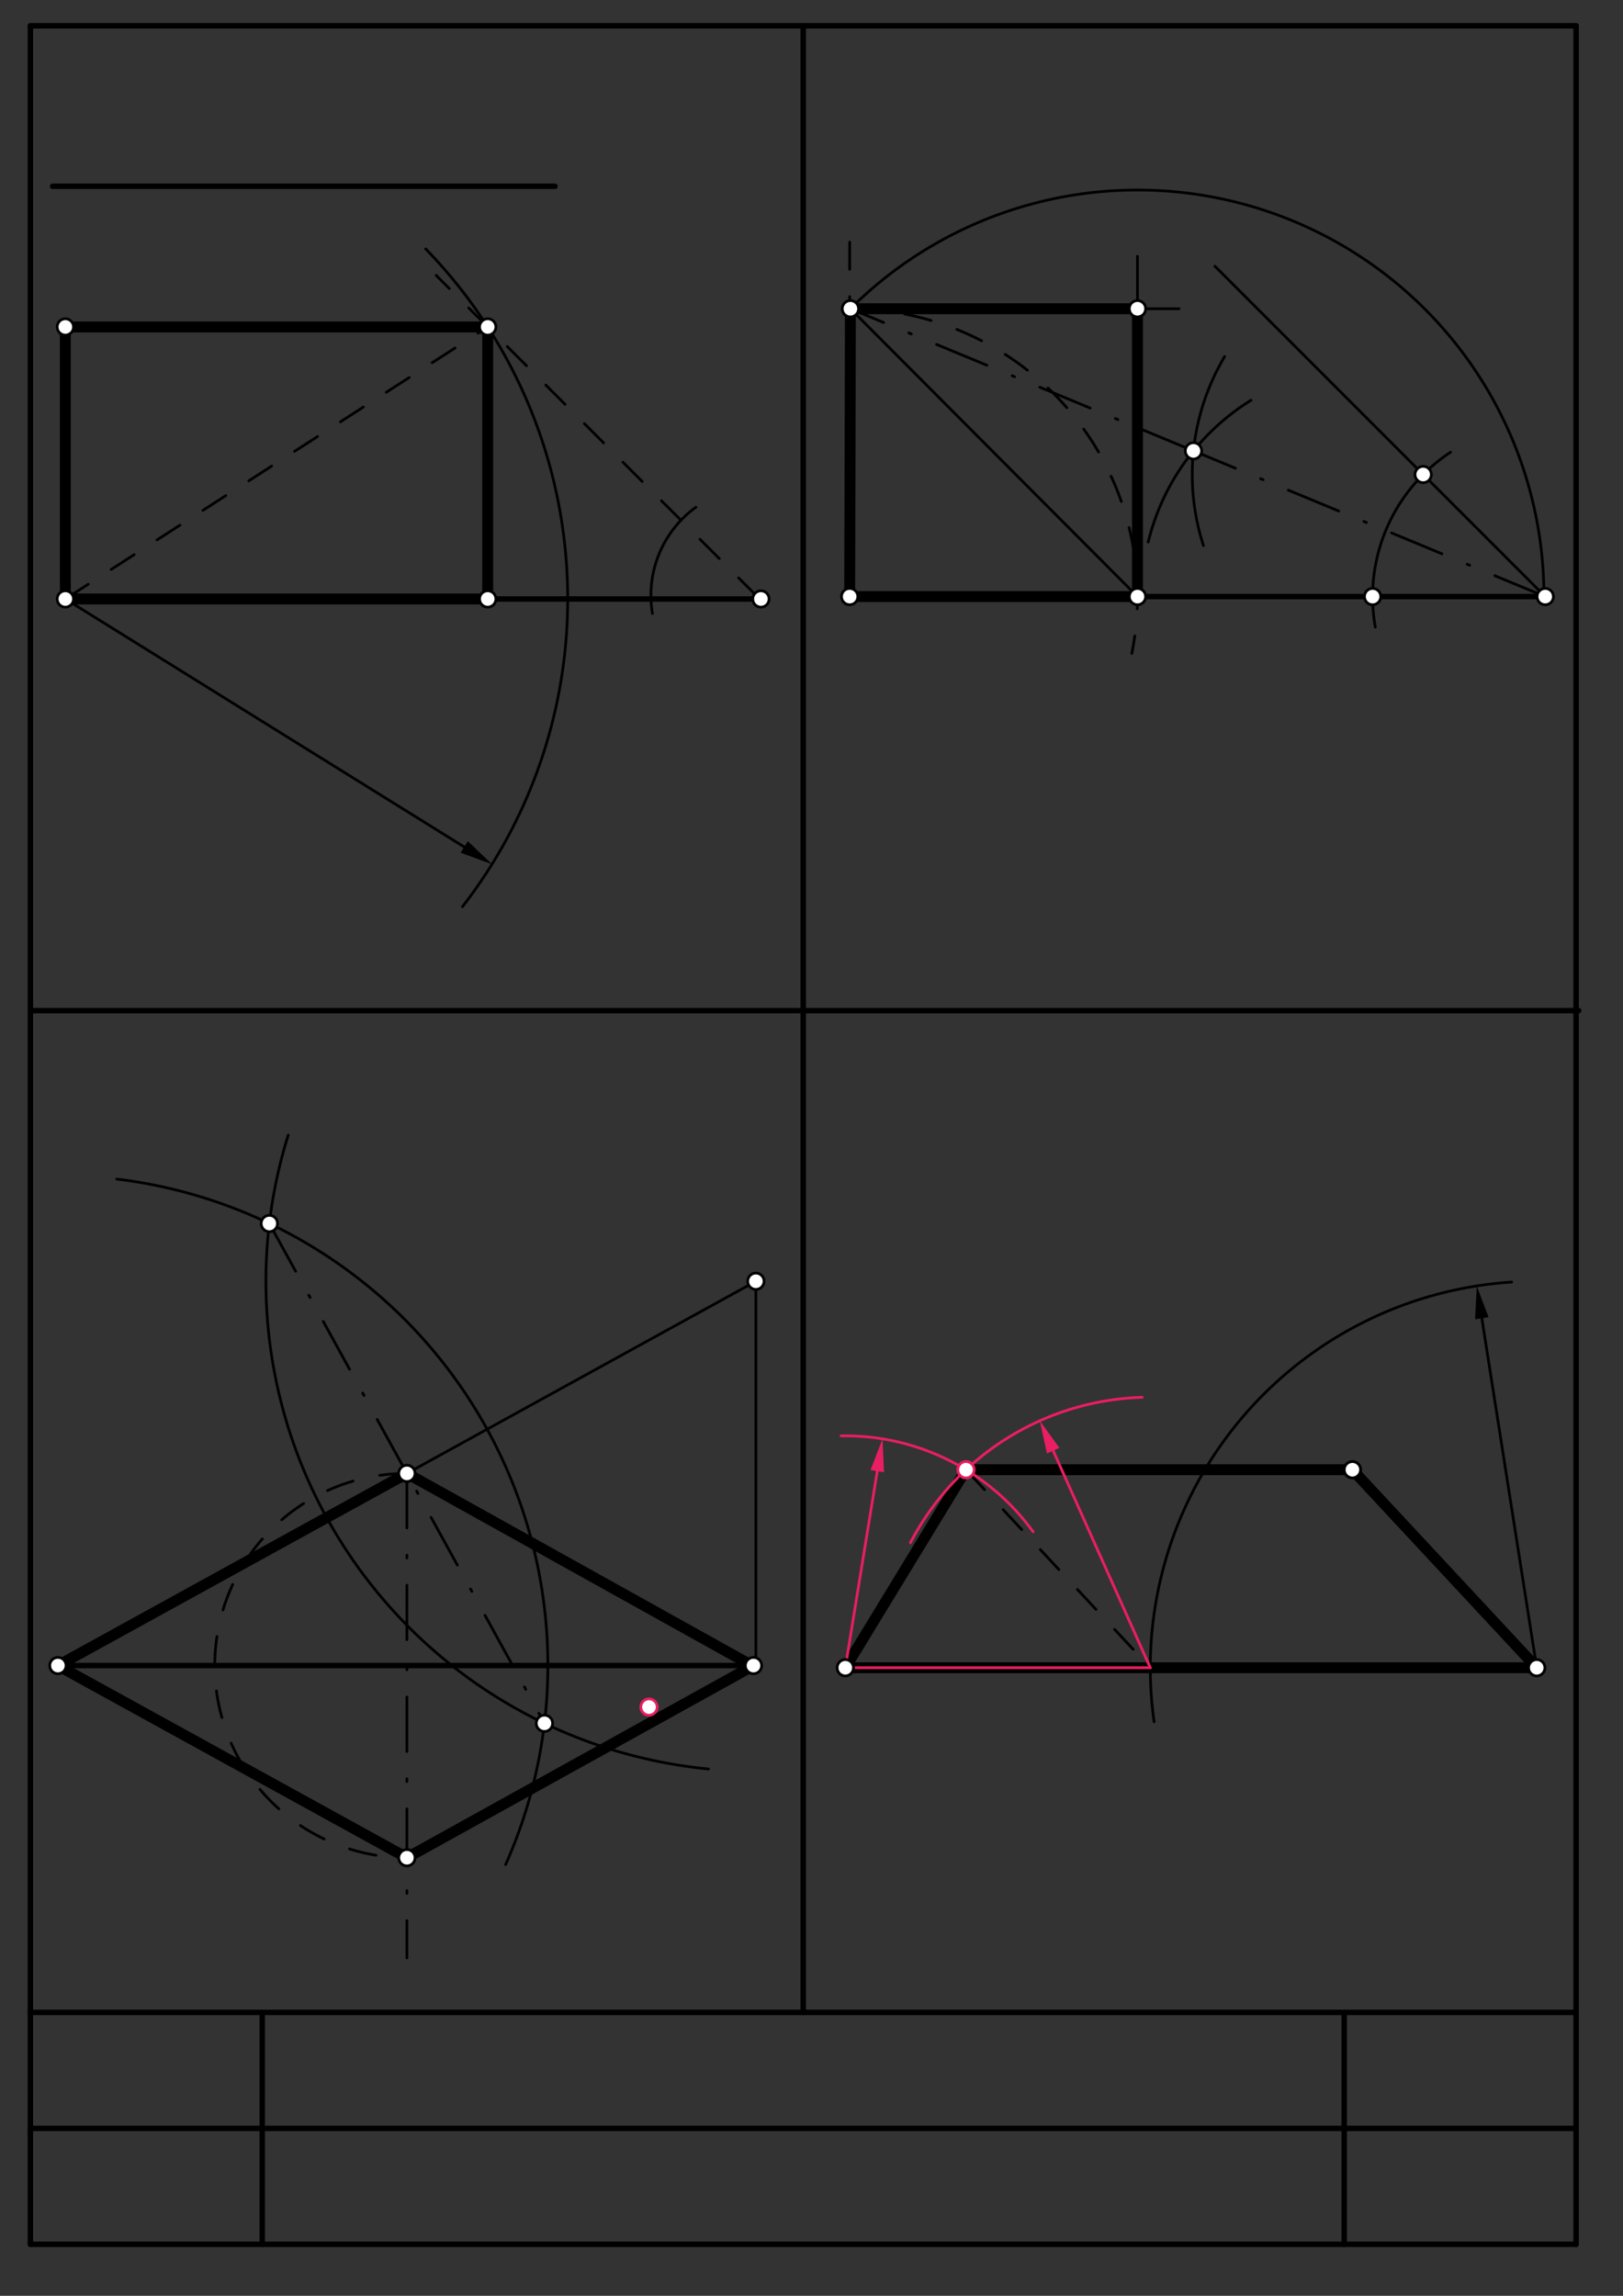 <svg xmlns="http://www.w3.org/2000/svg" class="svg--1it" height="100%" preserveAspectRatio="xMidYMid meet" viewBox="0 0 595.276 841.89" width="100%"><rect x="0" y="0" width="595.276" height="841.89" fill="#333333" stroke="none"/><defs><marker id="marker-arrow" markerHeight="16" markerUnits="userSpaceOnUse" markerWidth="24" orient="auto-start-reverse" refX="24" refY="4" viewBox="0 0 24 8"><path d="M 0 0 L 24 4 L 0 8 z" stroke="inherit"></path></marker></defs><g class="aux-layer--1FB"><g class="element--2qn"><line stroke="#000000" stroke-dasharray="none" stroke-linecap="round" stroke-width="4" x1="354.299" x2="496.032" y1="538.962" y2="538.962"></line></g><g class="element--2qn"><line stroke="#000000" stroke-dasharray="none" stroke-linecap="round" stroke-width="4" x1="496.032" x2="563.638" y1="538.962" y2="611.575"></line></g><g class="element--2qn"><line stroke="#000000" stroke-dasharray="none" stroke-linecap="round" stroke-width="4" x1="563.637" x2="310.038" y1="611.575" y2="611.575"></line></g><g class="element--2qn"><line stroke="#000000" stroke-dasharray="none" stroke-linecap="round" stroke-width="4" x1="310.038" x2="354.299" y1="611.575" y2="538.962"></line></g><g class="element--2qn"><circle cx="496.032" cy="538.962" r="3" stroke="#000000" stroke-width="1" fill="#ffffff"></circle>}</g><g class="element--2qn"><circle cx="496.032" cy="538.962" r="3" stroke="#000000" stroke-width="1" fill="#ffffff"></circle>}</g></g><g class="main-layer--3Vd"><g class="element--2qn"><line stroke="#000000" stroke-dasharray="none" stroke-linecap="round" stroke-width="2" x1="11.141" x2="11.141" y1="9.469" y2="823.012"></line></g><g class="element--2qn"><line stroke="#000000" stroke-dasharray="none" stroke-linecap="round" stroke-width="2" x1="11.141" x2="578.07" y1="9.469" y2="9.469"></line></g><g class="element--2qn"><line stroke="#000000" stroke-dasharray="none" stroke-linecap="round" stroke-width="2" x1="11.141" x2="578.07" y1="823.012" y2="823.012"></line></g><g class="element--2qn"><line stroke="#000000" stroke-dasharray="none" stroke-linecap="round" stroke-width="2" x1="578.07" x2="578.07" y1="823.012" y2="9.469"></line></g><g class="element--2qn"><line stroke="#000000" stroke-dasharray="none" stroke-linecap="round" stroke-width="2" x1="96.18" x2="96.18" y1="823.012" y2="737.973"></line></g><g class="element--2qn"><line stroke="#000000" stroke-dasharray="none" stroke-linecap="round" stroke-width="2" x1="493.03" x2="493.03" y1="823.012" y2="737.973"></line></g><g class="element--2qn"><line stroke="#000000" stroke-dasharray="none" stroke-linecap="round" stroke-width="2" x1="96.18" x2="493.03" y1="737.973" y2="737.973"></line></g><g class="element--2qn"><line stroke="#000000" stroke-dasharray="none" stroke-linecap="round" stroke-width="2" x1="96.18" x2="11.141" y1="737.973" y2="737.973"></line></g><g class="element--2qn"><line stroke="#000000" stroke-dasharray="none" stroke-linecap="round" stroke-width="2" x1="493.03" x2="578.07" y1="737.973" y2="737.973"></line></g><g class="element--2qn"><line stroke="#000000" stroke-dasharray="none" stroke-linecap="round" stroke-width="2" x1="11.141" x2="578.07" y1="780.492" y2="780.492"></line></g><g class="element--2qn"><line stroke="#000000" stroke-dasharray="none" stroke-linecap="round" stroke-width="2" x1="12.088" x2="579.017" y1="370.606" y2="370.606"></line></g><g class="element--2qn"><line stroke="#000000" stroke-dasharray="none" stroke-linecap="round" stroke-width="2" x1="294.605" x2="294.605" y1="737.973" y2="9.469"></line></g><g class="element--2qn"><line stroke="#000000" stroke-dasharray="none" stroke-linecap="round" stroke-width="2" x1="23.969" x2="279.087" y1="219.646" y2="219.646"></line></g><g class="element--2qn"><line stroke="#000000" stroke-dasharray="none" stroke-linecap="round" stroke-width="2" x1="19.302" x2="203.554" y1="68.312" y2="68.312"></line></g><g class="element--2qn"><line stroke="#000000" stroke-dasharray="none" stroke-linecap="round" stroke-width="2" x1="311.638" x2="566.756" y1="218.775" y2="218.775"></line></g><g class="element--2qn"><line stroke="#000000" stroke-dasharray="none" stroke-linecap="round" stroke-width="2" x1="21.238" x2="276.356" y1="610.775" y2="610.775"></line></g><g class="element--2qn"><line stroke="#000000" stroke-dasharray="10" stroke-linecap="round" stroke-width="2" x1="310.838" x2="565.956" y1="611.575" y2="611.575"></line></g><g class="element--2qn"><line stroke="#000000" stroke-dasharray="10" stroke-linecap="round" stroke-width="1" x1="277.969" x2="159.969" y1="218.979" y2="100.979"></line></g><g class="element--2qn"><line stroke="#000000" stroke-dasharray="none" stroke-linecap="round" stroke-width="1" x1="23.969" x2="170.26" y1="219.646" y2="310.584"></line><path d="M180.451,316.919 l12,2.5 l0,-5 z" fill="#000000" stroke="#000000" stroke-width="0" transform="rotate(211.866, 180.451, 316.919)"></path></g><g class="element--2qn"><path d="M 169.62 332.493 A 184.252 184.252 0 0 0 156.147 91.28" fill="none" stroke="#000000" stroke-dasharray="none" stroke-linecap="round" stroke-width="1"></path></g><g class="element--2qn"><line stroke="#000000" stroke-dasharray="none" stroke-linecap="round" stroke-width="4" x1="178.881" x2="178.881" y1="119.892" y2="219.646"></line></g><g class="element--2qn"><line stroke="#000000" stroke-dasharray="10" stroke-linecap="round" stroke-width="1" x1="23.969" x2="178.881" y1="219.646" y2="119.892"></line></g><g class="element--2qn"><line stroke="#000000" stroke-dasharray="none" stroke-linecap="round" stroke-width="4" x1="23.969" x2="23.969" y1="219.646" y2="119.892"></line></g><g class="element--2qn"><line stroke="#000000" stroke-dasharray="none" stroke-linecap="round" stroke-width="4" x1="23.969" x2="178.881" y1="119.892" y2="119.892"></line></g><g class="element--2qn"><line stroke="#000000" stroke-dasharray="none" stroke-linecap="round" stroke-width="4" x1="23.969" x2="178.881" y1="219.646" y2="219.646"></line></g><g class="element--2qn"><path d="M 239.302 224.979 A 39.894 39.894 0 0 1 255.219 186.014" fill="none" stroke="#000000" stroke-dasharray="none" stroke-linecap="round" stroke-width="1"></path></g><g class="element--2qn"><line stroke="#000000" stroke-dasharray="10" stroke-linecap="round" stroke-width="1" x1="311.638" x2="311.638" y1="218.775" y2="88.375"></line></g><g class="element--2qn"><line stroke="#000000" stroke-dasharray="none" stroke-linecap="round" stroke-width="1" x1="566.756" x2="445.597" y1="218.775" y2="97.616"></line></g><g class="element--2qn"><path d="M 504.438 229.975 A 63.317 63.317 0 0 1 532.056 165.814" fill="none" stroke="#000000" stroke-dasharray="none" stroke-linecap="round" stroke-width="1"></path></g><g class="element--2qn"><path d="M 458.837 146.775 A 84.695 84.695 0 0 0 421.139 198.773" fill="none" stroke="#000000" stroke-dasharray="none" stroke-linecap="round" stroke-width="1"></path></g><g class="element--2qn"><path d="M 441.397 200.065 A 84.696 84.696 0 0 1 449.173 130.737" fill="none" stroke="#000000" stroke-dasharray="none" stroke-linecap="round" stroke-width="1"></path></g><g class="element--2qn"><line stroke="#000000" stroke-dasharray="20, 10, 1, 10" stroke-linecap="round" stroke-width="1" x1="566.756" x2="437.733" y1="218.775" y2="165.334"></line></g><g class="element--2qn"><line stroke="#000000" stroke-dasharray="20, 10, 1, 10" stroke-linecap="round" stroke-width="1" x1="437.733" x2="311.907" y1="165.334" y2="113.217"></line></g><g class="element--2qn"><path d="M 311.907 113.217 A 105.558 105.558 0 0 1 415.117 239.62" fill="none" stroke="#000000" stroke-dasharray="10" stroke-linecap="round" stroke-width="1"></path></g><g class="element--2qn"><line stroke="#000000" stroke-dasharray="none" stroke-linecap="round" stroke-width="1" x1="311.907" x2="432.438" y1="113.217" y2="113.217"></line></g><g class="element--2qn"><line stroke="#000000" stroke-dasharray="none" stroke-linecap="round" stroke-width="1" x1="417.196" x2="417.196" y1="218.775" y2="93.975"></line></g><g class="element--2qn"><line stroke="#000000" stroke-dasharray="none" stroke-linecap="round" stroke-width="1" x1="417.196" x2="311.907" y1="218.775" y2="113.217"></line></g><g class="element--2qn"><path d="M 311.907 113.217 A 149.091 149.091 0 0 1 566.287 218.775" fill="none" stroke="#000000" stroke-dasharray="none" stroke-linecap="round" stroke-width="1"></path></g><g class="element--2qn"><line stroke="#000000" stroke-dasharray="none" stroke-linecap="round" stroke-width="4" x1="311.638" x2="417.196" y1="218.775" y2="218.775"></line></g><g class="element--2qn"><line stroke="#000000" stroke-dasharray="none" stroke-linecap="round" stroke-width="4" x1="417.196" x2="417.196" y1="218.775" y2="113.217"></line></g><g class="element--2qn"><line stroke="#000000" stroke-dasharray="none" stroke-linecap="round" stroke-width="4" x1="417.196" x2="311.907" y1="113.217" y2="113.217"></line></g><g class="element--2qn"><line stroke="#000000" stroke-dasharray="none" stroke-linecap="round" stroke-width="4" x1="311.907" x2="311.638" y1="113.217" y2="218.775"></line></g><g class="element--2qn"><line stroke="#000000" stroke-dasharray="none" stroke-linecap="round" stroke-width="1" x1="277.238" x2="277.238" y1="611.575" y2="469.843"></line></g><g class="element--2qn"><line stroke="#000000" stroke-dasharray="none" stroke-linecap="round" stroke-width="1" x1="21.238" x2="277.238" y1="610.775" y2="469.843"></line></g><g class="element--2qn"><path d="M 42.838 432.375 A 179.703 179.703 0 0 1 185.452 683.759" fill="none" stroke="#000000" stroke-dasharray="none" stroke-linecap="round" stroke-width="1"></path></g><g class="element--2qn"><path d="M 105.706 416.271 A 179.702 179.702 0 0 0 259.862 648.703" fill="none" stroke="#000000" stroke-dasharray="none" stroke-linecap="round" stroke-width="1"></path></g><g class="element--2qn"><line stroke="#000000" stroke-dasharray="20, 10, 1, 10" stroke-linecap="round" stroke-width="1" x1="98.787" x2="199.688" y1="448.667" y2="631.951"></line></g><g class="element--2qn"><line stroke="#000000" stroke-dasharray="20, 10, 1, 10" stroke-linecap="round" stroke-width="1" x1="149.238" x2="149.238" y1="540.309" y2="717.975"></line></g><g class="element--2qn"><path d="M 149.238 540.309 A 70.466 70.466 0 0 0 149.238 681.241" fill="none" stroke="#000000" stroke-dasharray="10" stroke-linecap="round" stroke-width="1"></path></g><g class="element--2qn"><line stroke="#000000" stroke-dasharray="none" stroke-linecap="round" stroke-width="4" x1="276.356" x2="149.238" y1="610.775" y2="681.241"></line></g><g class="element--2qn"><line stroke="#000000" stroke-dasharray="none" stroke-linecap="round" stroke-width="4" x1="149.238" x2="21.238" y1="681.241" y2="610.775"></line></g><g class="element--2qn"><line stroke="#000000" stroke-dasharray="none" stroke-linecap="round" stroke-width="4" x1="21.238" x2="149.238" y1="610.775" y2="540.309"></line></g><g class="element--2qn"><line stroke="#000000" stroke-dasharray="none" stroke-linecap="round" stroke-width="4" x1="149.238" x2="277.237" y1="540.309" y2="611.575"></line></g><g class="element--2qn"><line stroke="#000000" stroke-dasharray="none" stroke-linecap="round" stroke-width="1" x1="563.638" x2="543.498" y1="611.575" y2="483.415"></line><path d="M541.635,471.561 l12,2.5 l0,-5 z" fill="#000000" stroke="#000000" stroke-width="0" transform="rotate(81.069, 541.635, 471.561)"></path></g><g class="element--2qn"><path d="M 554.432 470.142 A 141.732 141.732 0 0 0 423.298 631.397" fill="none" stroke="#000000" stroke-dasharray="none" stroke-linecap="round" stroke-width="1"></path></g><g class="element--2qn"><line stroke="#E91E63" stroke-dasharray="none" stroke-linecap="round" stroke-width="1" x1="421.905" x2="309.238" y1="611.575" y2="611.575"></line></g><g class="element--2qn"><line stroke="#E91E63" stroke-dasharray="none" stroke-linecap="round" stroke-width="1" x1="310.038" x2="321.76" y1="611.575" y2="539.482"></line><path d="M323.686,527.638 l12,2.5 l0,-5 z" fill="#E91E63" stroke="#E91E63" stroke-width="0" transform="rotate(99.236, 323.686, 527.638)"></path></g><g class="element--2qn"><line stroke="#E91E63" stroke-dasharray="none" stroke-linecap="round" stroke-width="1" x1="421.905" x2="386.281" y1="611.575" y2="531.97"></line><path d="M381.379,521.017 l12,2.5 l0,-5 z" fill="#E91E63" stroke="#E91E63" stroke-width="0" transform="rotate(65.891, 381.379, 521.017)"></path></g><g class="element--2qn"><path d="M 418.934 512.407 A 99.213 99.213 0 0 0 333.929 565.714" fill="none" stroke="#E91E63" stroke-dasharray="none" stroke-linecap="round" stroke-width="1"></path></g><g class="element--2qn"><path d="M 308.492 526.55 A 85.039 85.039 0 0 1 378.929 561.719" fill="none" stroke="#E91E63" stroke-dasharray="none" stroke-linecap="round" stroke-width="1"></path></g><g class="element--2qn"><line stroke="#000000" stroke-dasharray="none" stroke-linecap="round" stroke-width="1" x1="310.038" x2="354.299" y1="611.575" y2="538.962"></line></g><g class="element--2qn"><line stroke="#000000" stroke-dasharray="10" stroke-linecap="round" stroke-width="1" x1="354.299" x2="421.905" y1="538.962" y2="611.575"></line></g><g class="element--2qn"><circle cx="23.969" cy="219.646" r="3" stroke="#000000" stroke-width="1" fill="#ffffff"></circle>}</g><g class="element--2qn"><circle cx="279.087" cy="219.646" r="3" stroke="#000000" stroke-width="1" fill="#ffffff"></circle>}</g><g class="element--2qn"><circle cx="311.638" cy="218.775" r="3" stroke="#000000" stroke-width="1" fill="#ffffff"></circle>}</g><g class="element--2qn"><circle cx="566.756" cy="218.775" r="3" stroke="#000000" stroke-width="1" fill="#ffffff"></circle>}</g><g class="element--2qn"><circle cx="21.238" cy="610.775" r="3" stroke="#000000" stroke-width="1" fill="#ffffff"></circle>}</g><g class="element--2qn"><circle cx="276.356" cy="610.775" r="3" stroke="#000000" stroke-width="1" fill="#ffffff"></circle>}</g><g class="element--2qn"><circle cx="310.038" cy="611.575" r="3" stroke="#000000" stroke-width="1" fill="#ffffff"></circle>}</g><g class="element--2qn"><circle cx="563.638" cy="611.575" r="3" stroke="#000000" stroke-width="1" fill="#ffffff"></circle>}</g><g class="element--2qn"><circle cx="178.881" cy="119.892" r="3" stroke="#000000" stroke-width="1" fill="#ffffff"></circle>}</g><g class="element--2qn"><circle cx="23.969" cy="119.892" r="3" stroke="#000000" stroke-width="1" fill="#ffffff"></circle>}</g><g class="element--2qn"><circle cx="178.881" cy="219.646" r="3" stroke="#000000" stroke-width="1" fill="#ffffff"></circle>}</g><g class="element--2qn"><circle cx="503.439" cy="218.775" r="3" stroke="#000000" stroke-width="1" fill="#ffffff"></circle>}</g><g class="element--2qn"><circle cx="521.984" cy="174.003" r="3" stroke="#000000" stroke-width="1" fill="#ffffff"></circle>}</g><g class="element--2qn"><circle cx="437.733" cy="165.334" r="3" stroke="#000000" stroke-width="1" fill="#ffffff"></circle>}</g><g class="element--2qn"><circle cx="311.907" cy="113.217" r="3" stroke="#000000" stroke-width="1" fill="#ffffff"></circle>}</g><g class="element--2qn"><circle cx="417.196" cy="218.775" r="3" stroke="#000000" stroke-width="1" fill="#ffffff"></circle>}</g><g class="element--2qn"><circle cx="417.196" cy="113.217" r="3" stroke="#000000" stroke-width="1" fill="#ffffff"></circle>}</g><g class="element--2qn"><circle cx="277.238" cy="469.843" r="3" stroke="#000000" stroke-width="1" fill="#ffffff"></circle>}</g><g class="element--2qn"><circle cx="98.787" cy="448.667" r="3" stroke="#000000" stroke-width="1" fill="#ffffff"></circle>}</g><g class="element--2qn"><circle cx="199.688" cy="631.951" r="3" stroke="#000000" stroke-width="1" fill="#ffffff"></circle>}</g><g class="element--2qn"><circle cx="149.238" cy="540.309" r="3" stroke="#000000" stroke-width="1" fill="#ffffff"></circle>}</g><g class="element--2qn"><circle cx="149.238" cy="681.241" r="3" stroke="#000000" stroke-width="1" fill="#ffffff"></circle>}</g><g class="element--2qn"><circle cx="354.299" cy="538.962" r="3" stroke="#E91E63" stroke-width="1" fill="#ffffff"></circle>}</g><g class="element--2qn"><circle cx="238.038" cy="625.975" r="3" stroke="#E91E63" stroke-width="1" fill="#ffffff"></circle>}</g></g><g class="snaps-layer--2PT"></g><g class="temp-layer--rAP"></g></svg>